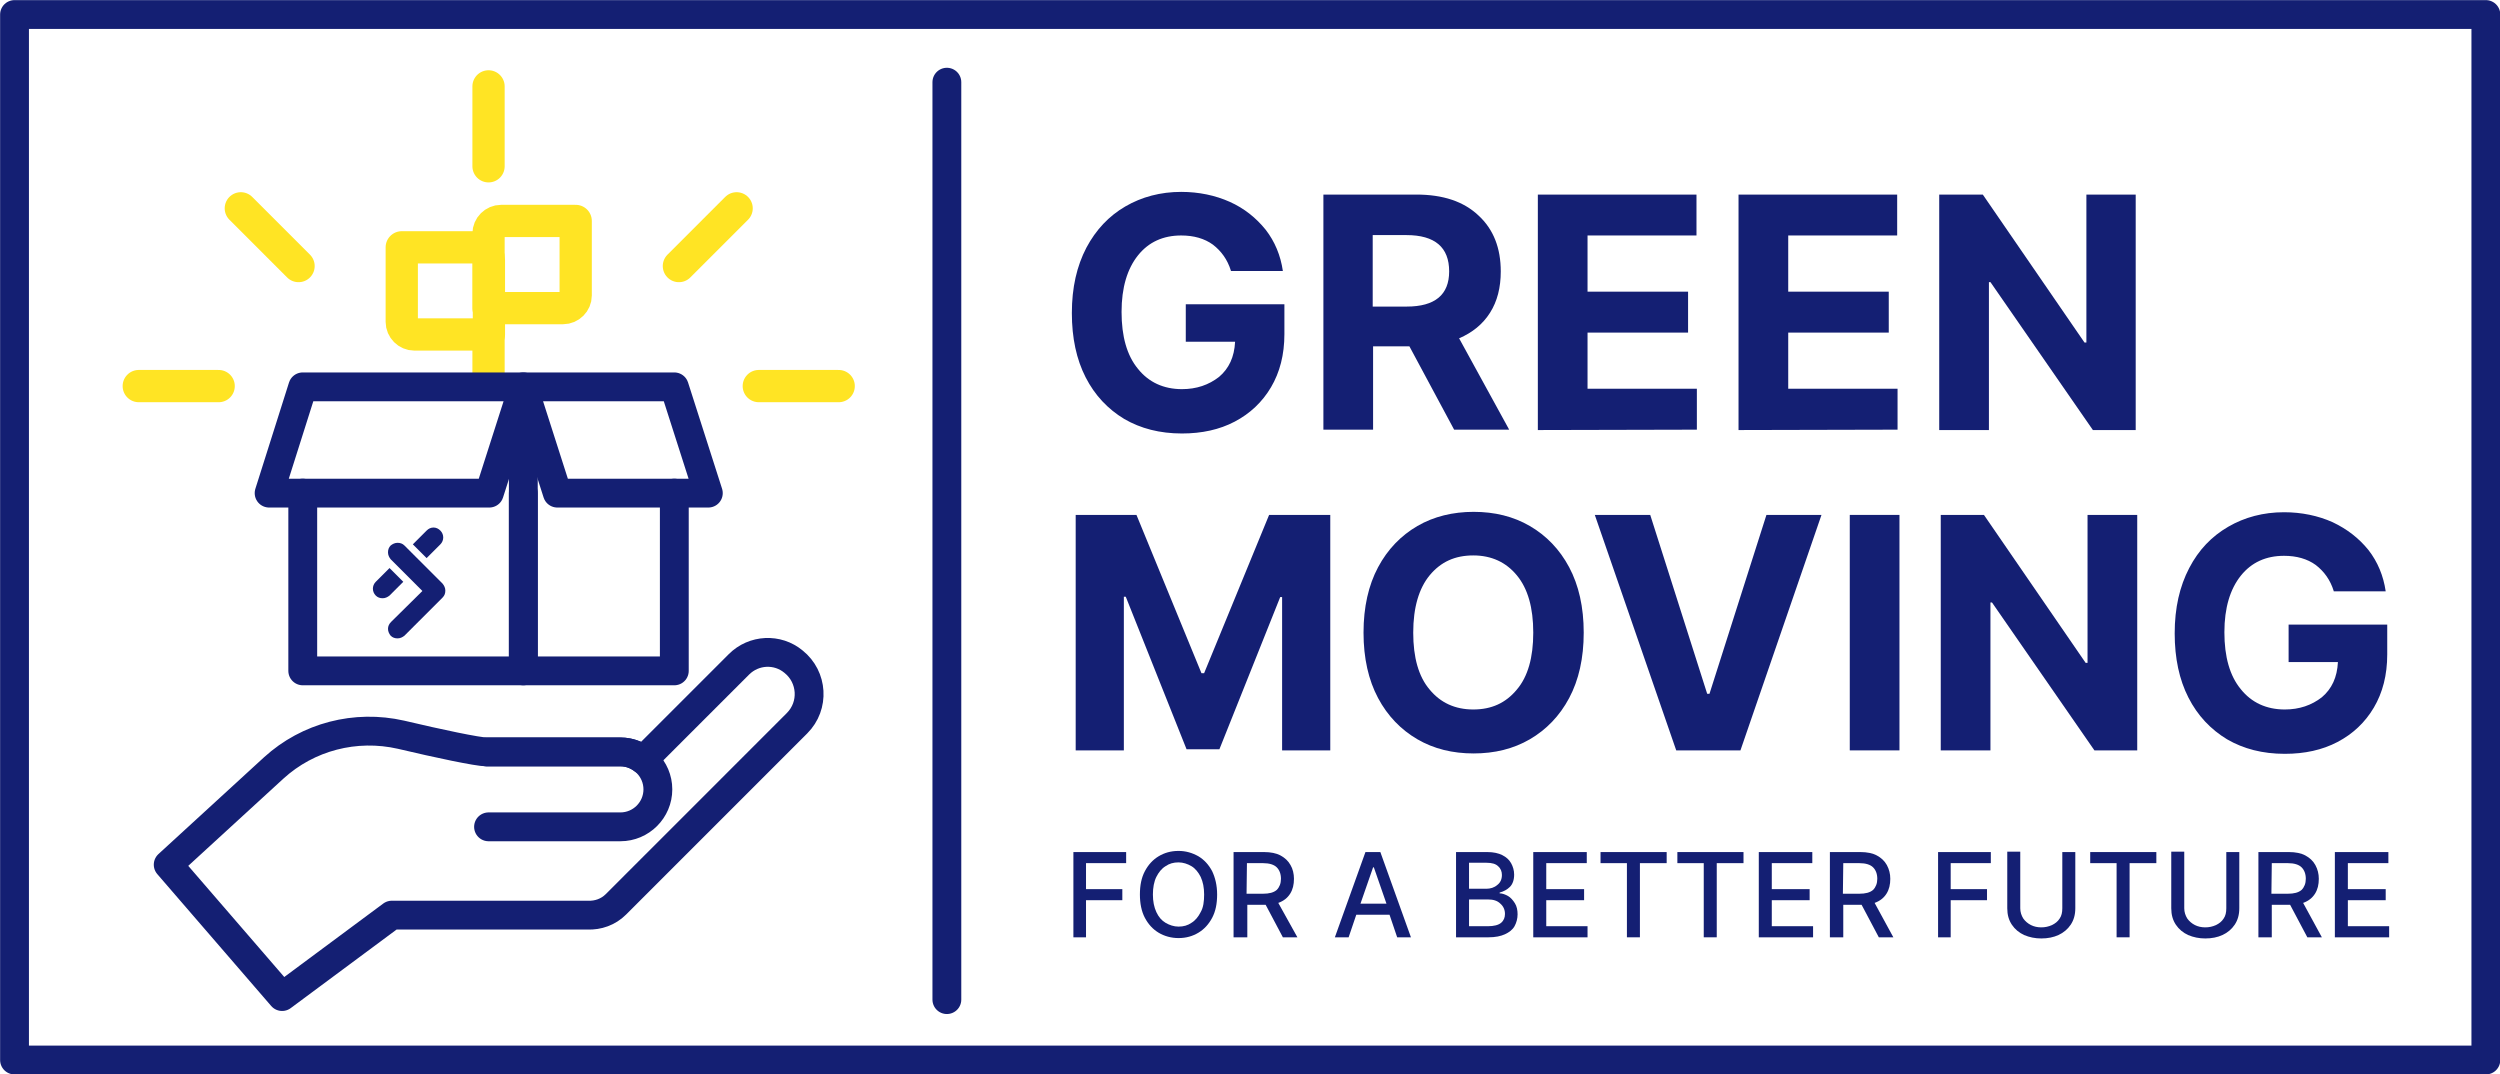 <svg xmlns="http://www.w3.org/2000/svg" xmlns:xlink="http://www.w3.org/1999/xlink" id="Ebene_1" x="0px" y="0px" viewBox="0 0 654 281" style="enable-background:new 0 0 654 281;" xml:space="preserve"><style type="text/css">	.st0{fill:none;stroke:#141F73;stroke-width:7.542;stroke-linecap:round;stroke-linejoin:round;stroke-miterlimit:10;}	.st1{fill:#141F73;}	.st2{fill:none;stroke:#FFE424;stroke-width:8.441;stroke-linecap:round;stroke-linejoin:round;stroke-miterlimit:10;}</style><g>	<rect x="3.8" y="3.8" class="st0" width="646.5" height="273.5"/>	<path class="st1" d="M322,70.8c-0.9-2.9-2.5-5.1-4.7-6.8c-2.2-1.6-5-2.4-8.3-2.4c-4.7,0-8.5,1.7-11.3,5.2s-4.3,8.4-4.3,14.8  s1.4,11.4,4.3,14.9c2.8,3.5,6.7,5.3,11.5,5.3c3.8,0,7-1.1,9.7-3.2c2.6-2.2,4-5.2,4.2-9.2h-12.9v-9.8H336v7.8c0,5.4-1.2,10-3.5,13.9  s-5.5,6.9-9.5,9s-8.6,3.1-13.8,3.1c-5.8,0-10.8-1.3-15.1-3.8c-4.3-2.6-7.7-6.2-10.1-10.9c-2.4-4.7-3.6-10.3-3.6-16.8  c0-6.7,1.3-12.3,3.8-17.1c2.5-4.7,5.9-8.3,10.2-10.8c4.3-2.5,9.2-3.8,14.6-3.8c4.6,0,8.9,0.9,12.7,2.6s6.9,4.2,9.4,7.3  c2.4,3.1,3.9,6.7,4.5,10.8H322V70.8z"/>	<path class="st1" d="M346.2,112.5V50.9h24.3c7,0,12.4,1.8,16.3,5.5c3.9,3.6,5.8,8.5,5.8,14.6c0,4.2-0.9,7.8-2.8,10.8  s-4.6,5.2-8.1,6.7l13.1,23.9h-14.4l-11.7-21.8h-9.5v21.8h-13V112.5z M359.2,80.2h8.8c7.4,0,11.1-3.1,11.1-9.2  c0-6.3-3.7-9.5-11.2-9.5h-8.8v18.7H359.2z"/>	<path class="st1" d="M402.3,112.5V50.9h41.5v10.7h-28.5v14.7h26.3V87h-26.3v14.7h28.6v10.7L402.3,112.5L402.3,112.5z"/>	<path class="st1" d="M454.8,112.5V50.9h41.5v10.7h-28.5v14.7h26.3V87h-26.3v14.7h28.6v10.7L454.8,112.5L454.8,112.5z"/>	<path class="st1" d="M558.7,50.9v61.6h-11.2l-26.8-38.7h-0.4v38.7h-13V50.9h11.4l26.6,38.7h0.5V50.9H558.7z"/>	<path class="st1" d="M281.2,134.7h16.1l17,41.4h0.7l17-41.4h16v61.6h-12.6v-40.1h-0.5L319,196h-8.6l-15.9-39.9H294v40.2h-12.6  v-61.6H281.2z"/>	<path class="st1" d="M414.3,165.5c0,6.7-1.3,12.4-3.8,17.1s-6,8.3-10.3,10.8s-9.2,3.7-14.7,3.7s-10.4-1.2-14.7-3.7  c-4.3-2.5-7.8-6.1-10.3-10.8c-2.5-4.7-3.8-10.4-3.8-17.1s1.3-12.4,3.8-17.1s6-8.3,10.3-10.8s9.3-3.7,14.7-3.7  c5.5,0,10.4,1.2,14.7,3.7c4.3,2.5,7.8,6.1,10.3,10.8C413,153.1,414.3,158.8,414.3,165.5z M401.1,165.5c0-6.5-1.4-11.5-4.3-15  c-2.8-3.4-6.6-5.2-11.4-5.2s-8.5,1.7-11.4,5.2c-2.8,3.4-4.3,8.4-4.3,15c0,6.5,1.4,11.5,4.3,14.9c2.8,3.4,6.6,5.2,11.4,5.2  s8.5-1.7,11.4-5.2C399.7,177,401.1,172,401.1,165.5z"/>	<path class="st1" d="M431.7,134.7l14.9,46.8h0.6l14.9-46.8h14.4l-21.2,61.6h-16.8l-21.3-61.6H431.7z"/>	<path class="st1" d="M496.9,134.7v61.6h-13v-61.6H496.9z"/>	<path class="st1" d="M559.1,134.7v61.6h-11.2l-26.8-38.7h-0.4v38.7h-13v-61.6H519l26.6,38.7h0.5v-38.7H559.1z"/>	<path class="st1" d="M610.5,154.6c-0.9-2.9-2.5-5.1-4.7-6.8c-2.2-1.6-5-2.4-8.3-2.4c-4.7,0-8.5,1.7-11.3,5.2s-4.3,8.4-4.3,14.8  s1.4,11.4,4.3,14.9c2.8,3.5,6.7,5.3,11.5,5.3c3.8,0,7-1.1,9.7-3.2c2.6-2.2,4-5.2,4.2-9.2h-12.9v-9.8h25.8v7.8  c0,5.4-1.2,10-3.5,13.9s-5.5,6.9-9.5,9s-8.6,3.1-13.8,3.1c-5.8,0-10.8-1.3-15.1-3.8c-4.3-2.6-7.7-6.2-10.1-10.9  c-2.4-4.7-3.6-10.3-3.6-16.8c0-6.7,1.3-12.3,3.8-17.1s5.9-8.3,10.2-10.8s9.2-3.8,14.6-3.8c4.6,0,8.9,0.9,12.7,2.6  c3.8,1.8,6.9,4.2,9.4,7.3c2.4,3.1,3.9,6.7,4.5,10.8h-13.6V154.6z"/>	<path class="st1" d="M280.8,245.2v-22.3h13.8v2.9h-10.5v6.8h9.5v2.9h-9.5v9.7H280.8z"/>	<path class="st1" d="M318.4,234c0,2.4-0.4,4.4-1.3,6.1s-2.1,3-3.6,3.9s-3.2,1.4-5.2,1.4c-1.9,0-3.7-0.5-5.2-1.4s-2.7-2.2-3.6-3.9  c-0.9-1.7-1.3-3.8-1.3-6.1c0-2.4,0.4-4.4,1.3-6.1s2.1-3,3.6-3.9s3.2-1.4,5.2-1.4c1.9,0,3.6,0.5,5.2,1.4c1.5,0.9,2.7,2.2,3.6,3.9  C317.9,229.6,318.4,231.6,318.4,234z M315,234c0-1.8-0.3-3.3-0.9-4.6c-0.6-1.2-1.4-2.2-2.4-2.8c-1-0.6-2.2-1-3.4-1  c-1.3,0-2.4,0.3-3.4,1c-1,0.6-1.8,1.6-2.4,2.8c-0.6,1.2-0.9,2.8-0.9,4.6c0,1.8,0.3,3.3,0.9,4.6s1.4,2.2,2.4,2.8c1,0.6,2.2,1,3.4,1  c1.3,0,2.4-0.3,3.4-1c1-0.6,1.8-1.6,2.4-2.8C314.8,237.4,315,235.8,315,234z"/>	<path class="st1" d="M322.7,245.2v-22.3h8c1.7,0,3.2,0.3,4.3,0.9c1.1,0.6,2,1.4,2.6,2.5c0.6,1,0.9,2.3,0.9,3.6c0,1.5-0.3,2.8-1,3.9  s-1.7,1.9-3.1,2.4l5,9h-3.8l-4.5-8.5c-0.1,0-0.1,0-0.2,0h-4.6v8.5H322.7z M326.1,233.8h4.3c1.6,0,2.8-0.3,3.6-1  c0.7-0.7,1.1-1.7,1.1-2.9c0-1.3-0.4-2.3-1.1-3s-1.9-1.1-3.6-1.1h-4.2L326.1,233.8L326.1,233.8z"/>	<path class="st1" d="M352.8,245.2h-3.6l8-22.3h3.9l8,22.3h-3.6l-2-5.9h-8.7L352.8,245.2z M355.9,236.4h6.8l-3.3-9.5h-0.2  L355.9,236.4z"/>	<path class="st1" d="M380.9,245.2v-22.3h8.2c1.6,0,2.9,0.3,3.9,0.8s1.8,1.2,2.3,2.1s0.8,1.9,0.8,3c0,1.4-0.4,2.5-1.1,3.2  s-1.6,1.2-2.7,1.5v0.2c0.7,0,1.5,0.3,2.2,0.7c0.7,0.4,1.3,1.1,1.8,1.9s0.7,1.8,0.7,2.9s-0.3,2.2-0.8,3.1s-1.4,1.6-2.5,2.1  s-2.5,0.8-4.3,0.8L380.9,245.2L380.9,245.2z M384.3,232.5h4.5c1.1,0,2.1-0.3,2.9-1c0.8-0.6,1.2-1.5,1.2-2.6c0-0.9-0.3-1.7-1-2.3  c-0.6-0.6-1.6-0.9-3-0.9h-4.6V232.5z M384.3,242.3h4.9c1.6,0,2.8-0.3,3.5-0.9s1-1.4,1-2.3c0-1.1-0.4-2-1.2-2.7  c-0.8-0.8-1.9-1.1-3.2-1.1h-5L384.3,242.3L384.3,242.3z"/>	<path class="st1" d="M401.1,245.2v-22.3h14v2.9h-10.6v6.8h9.9v2.9h-9.9v6.8h10.8v2.9L401.1,245.2L401.1,245.2z"/>	<path class="st1" d="M418.7,225.8v-2.9H436v2.9h-7v19.4h-3.4v-19.4H418.7z"/>	<path class="st1" d="M438.8,225.8v-2.9h17.3v2.9h-7v19.4h-3.4v-19.4H438.8z"/>	<path class="st1" d="M460.1,245.2v-22.3h14v2.9h-10.6v6.8h9.9v2.9h-9.9v6.8h10.8v2.9L460.1,245.2L460.1,245.2z"/>	<path class="st1" d="M478.7,245.2v-22.3h8c1.7,0,3.2,0.3,4.3,0.9s2,1.4,2.6,2.5s0.9,2.3,0.9,3.6c0,1.5-0.3,2.8-1,3.9  s-1.7,1.9-3.1,2.4l4.9,9h-3.8l-4.5-8.5c-0.1,0-0.1,0-0.2,0h-4.6v8.5H478.7z M482.1,233.8h4.3c1.6,0,2.8-0.3,3.6-1  c0.7-0.7,1.1-1.7,1.1-2.9c0-1.3-0.4-2.3-1.1-3c-0.7-0.7-1.9-1.1-3.6-1.1h-4.2L482.1,233.8L482.1,233.8z"/>	<path class="st1" d="M507,245.2v-22.3h13.8v2.9h-10.5v6.8h9.5v2.9h-9.5v9.7H507z"/>	<path class="st1" d="M539.5,222.9h3.4v14.7c0,1.7-0.4,3.1-1.2,4.3c-0.8,1.2-1.9,2.1-3.2,2.7s-2.8,0.9-4.5,0.9  c-1.6,0-3.1-0.3-4.5-0.9c-1.3-0.6-2.4-1.5-3.2-2.7s-1.2-2.6-1.2-4.3v-14.8h3.4v14.8c0,1,0.3,1.9,0.8,2.7c0.5,0.7,1.2,1.3,2,1.7  c0.8,0.4,1.7,0.6,2.7,0.6s1.9-0.2,2.8-0.6c0.8-0.4,1.5-0.9,2-1.7c0.5-0.7,0.7-1.6,0.7-2.7V222.9z"/>	<path class="st1" d="M546.8,225.8v-2.9h17.3v2.9h-7v19.4h-3.4v-19.4H546.8z"/>	<path class="st1" d="M582.4,222.9h3.4v14.7c0,1.7-0.4,3.1-1.2,4.3c-0.8,1.2-1.9,2.1-3.2,2.7s-2.8,0.9-4.5,0.9  c-1.6,0-3.1-0.3-4.5-0.9c-1.3-0.6-2.4-1.5-3.2-2.7s-1.2-2.6-1.2-4.3v-14.8h3.4v14.8c0,1,0.3,1.9,0.8,2.7c0.5,0.7,1.2,1.3,2,1.7  c0.8,0.4,1.7,0.6,2.7,0.6s1.9-0.2,2.8-0.6c0.8-0.4,1.5-0.9,2-1.7c0.5-0.7,0.7-1.6,0.7-2.7V222.9z"/>	<path class="st1" d="M590.8,245.2v-22.3h8c1.7,0,3.2,0.3,4.3,0.9s2,1.4,2.6,2.5s0.9,2.3,0.9,3.6c0,1.5-0.3,2.8-1,3.9  s-1.7,1.9-3.1,2.4l4.9,9h-3.8l-4.5-8.5c-0.1,0-0.1,0-0.2,0h-4.6v8.5H590.8z M594.2,233.8h4.3c1.6,0,2.8-0.3,3.6-1  c0.7-0.7,1.1-1.7,1.1-2.9c0-1.3-0.4-2.3-1.1-3c-0.7-0.7-1.9-1.1-3.6-1.1h-4.2L594.2,233.8L594.2,233.8z"/>	<path class="st1" d="M610.8,245.2v-22.3h14v2.9h-10.6v6.8h9.9v2.9h-9.9v6.8H625v2.9L610.8,245.2L610.8,245.2z"/>	<line class="st0" x1="247.7" y1="21.5" x2="247.7" y2="261.5"/>	<g>		<g>			<path class="st2" d="M105.1,64.7h19.5c1.8,0,3.3,1.5,3.3,3.3v19.5h-19.5c-1.8,0-3.3-1.5-3.3-3.3V64.7z"/>			<path class="st2" d="M150.6,57.8h-19.5c-1.8,0-3.3,1.5-3.3,3.3v19.5h19.5c1.8,0,3.3-1.5,3.3-3.3V57.8z"/>		</g>		<line class="st2" x1="127.8" y1="97.7" x2="127.8" y2="87.4"/>	</g>	<g>		<path class="st0" d="M193.3,173.8l-25,25c-1.7-1.3-3.7-2.1-6-2.1h-35c-2.3,0-12.7-2.2-22.4-4.5c-11.9-2.7-24.3,0.5-33.3,8.7   L44,226.2l29.8,34.5l28.7-21.3h50.9c0.1,0,0.3,0,0.4,0c2.6,0.1,5.3-0.8,7.3-2.8l47.4-47.4c4.6-4.6,4.1-12.1-0.9-16.1l0,0   C203.4,169.6,197.2,169.9,193.3,173.8z"/>		<path class="st0" d="M127.3,196.7h35c5.4,0,9.8,4.4,9.8,9.8l0,0c0,5.4-4.4,9.8-9.8,9.8h-34.5"/>	</g>	<g>		<g>			<line class="st2" x1="78.1" y1="69.6" x2="63" y2="54.5"/>			<line class="st2" x1="177.6" y1="69.6" x2="192.7" y2="54.5"/>		</g>		<line class="st2" x1="127.8" y1="43.5" x2="127.8" y2="22.6"/>		<g>			<line class="st2" x1="57.2" y1="101" x2="36.3" y2="101"/>			<line class="st2" x1="219.4" y1="101" x2="198.5" y2="101"/>		</g>	</g>	<g>		<polyline class="st0" points="136.9,129 136.9,175.5 79.2,175.5 79.2,129   "/>		<polyline class="st0" points="176.4,129 176.4,175.5 136.9,175.5 136.9,110.8   "/>		<polygon class="st0" points="128,129 70.4,129 79.2,101.2 136.9,101.2   "/>		<polygon class="st0" points="185.3,129 145.8,129 136.9,101.2 176.4,101.2   "/>	</g>	<g>		<g>			<path class="st1" d="M115.2,142.4c1-1,1-2.6,0-3.6c-0.5-0.5-1.1-0.8-1.8-0.8s-1.3,0.3-1.8,0.8l-3.6,3.6l3.6,3.6L115.2,142.4z"/>			<path class="st1" d="M100.1,156.5c0.7,0,1.3-0.3,1.8-0.7l3.6-3.6l-3.6-3.6l-3.6,3.6c-1,1-1,2.6,0,3.6    C98.8,156.3,99.4,156.5,100.1,156.5z"/>			<path class="st1" d="M110.5,154.6l-8.2,8.1c-0.5,0.5-0.8,1.1-0.8,1.8c0,0.7,0.3,1.3,0.7,1.8c0.5,0.5,1.1,0.7,1.8,0.7    c0.7,0,1.3-0.3,1.8-0.7l10-10c0.5-0.5,0.7-1.1,0.7-1.8c0-0.7-0.3-1.3-0.7-1.8l-10-10c-0.5-0.5-1.1-0.7-1.8-0.7    c-0.7,0-1.3,0.3-1.8,0.7c-0.5,0.5-0.7,1.1-0.7,1.8c0,0.7,0.3,1.3,0.7,1.8L110.5,154.6z"/>		</g>	</g></g></svg>